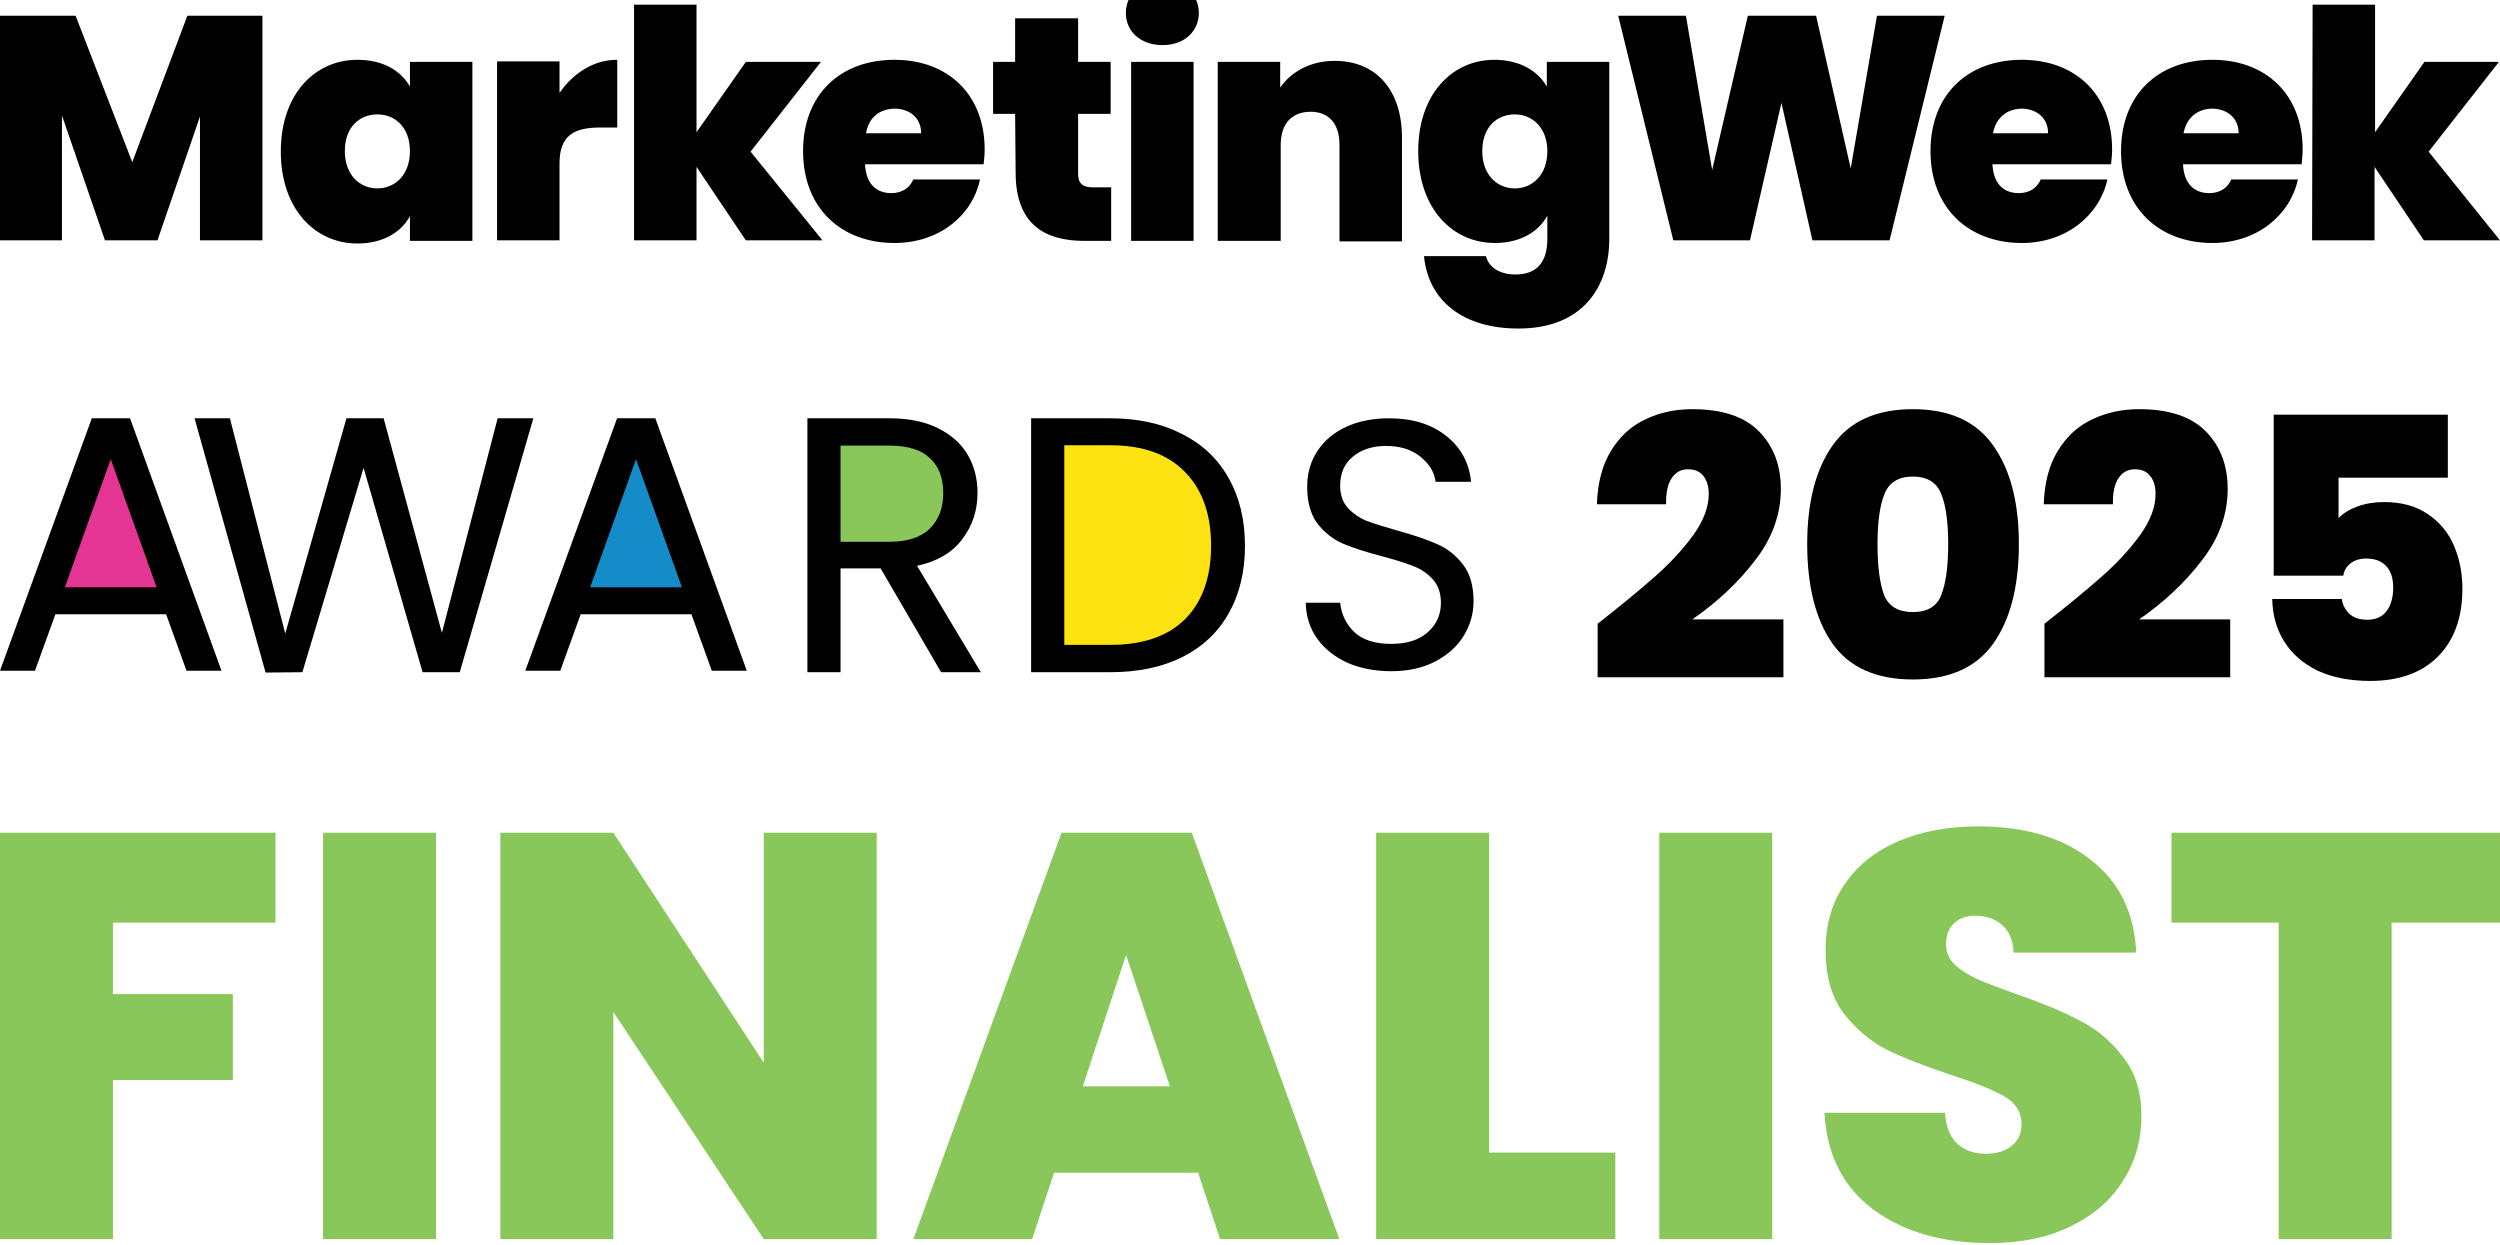 <?xml version="1.0" encoding="UTF-8"?> <svg xmlns="http://www.w3.org/2000/svg" width="257" height="128" viewBox="0 0 257 128" fill="none"><g clip-path="url(#clip0_7_71)"><path d="M0 1.615H7.77L13.597 16.669L19.263 1.615H26.979V24.709H20.558V11.975L16.187 24.709H10.791L6.367 11.867V24.709H0V1.615ZM38.795 11.759C36.961 11.759 35.45 13.054 35.45 15.536C35.45 17.964 36.961 19.367 38.795 19.367C40.576 19.367 42.141 18.018 42.141 15.536C42.141 13.108 40.63 11.759 38.795 11.759ZM36.745 6.147C39.389 6.147 41.224 7.281 42.141 8.899V6.363H48.562V24.763H42.141V22.227C41.224 23.899 39.335 25.033 36.745 25.033C32.375 25.033 28.867 21.471 28.867 15.59C28.867 9.655 32.375 6.147 36.745 6.147ZM57.519 24.709H51.098V6.309H57.519V9.547C58.922 7.55 60.972 6.147 63.454 6.147V13.108H61.673C58.976 13.108 57.519 13.971 57.519 16.777V24.709ZM65.181 0.482H71.602V13.594L76.674 6.363H84.39L77.159 15.59L84.552 24.709H76.674L71.602 17.155V24.709H65.181V0.482Z" fill="black"></path><path d="M89.03 13.702H94.696C94.696 12.029 93.401 11.166 91.944 11.166C90.379 11.22 89.3 12.083 89.03 13.702ZM91.944 24.979C86.494 24.979 82.555 21.418 82.555 15.536C82.555 9.709 86.386 6.148 91.944 6.148C97.393 6.148 101.224 9.655 101.224 15.374C101.224 15.86 101.17 16.399 101.117 16.885H88.922C89.03 19.044 90.217 19.853 91.62 19.853C92.861 19.853 93.562 19.205 93.886 18.45H100.739C99.983 22.119 96.584 24.979 91.944 24.979ZM104.354 11.705H102.088V6.363H104.354V1.885H110.829V6.363H114.174V11.705H110.829V17.856C110.829 18.828 111.261 19.259 112.34 19.259H114.228V24.763H111.476C107.43 24.763 104.408 23.09 104.408 17.748L104.354 11.705ZM116.279 6.363H122.7V24.763H116.279V6.363ZM115.739 1.345C115.739 -0.543 117.196 -2 119.516 -2C121.782 -2 123.239 -0.543 123.239 1.345C123.239 3.18 121.782 4.637 119.516 4.637C117.196 4.637 115.739 3.18 115.739 1.345ZM137.7 14.889C137.7 12.73 136.621 11.489 134.732 11.489C132.79 11.489 131.657 12.73 131.657 14.889V24.763H125.182V6.363H131.603V9.007C132.682 7.443 134.624 6.256 137.214 6.256C141.477 6.256 144.121 9.277 144.121 14.133V24.817H137.7V14.889ZM155.722 11.759C153.887 11.759 152.376 13.054 152.376 15.536C152.376 17.964 153.887 19.367 155.722 19.367C157.502 19.367 159.067 18.018 159.067 15.536C159.067 13.108 157.502 11.759 155.722 11.759ZM153.617 6.148C156.207 6.148 158.096 7.281 159.013 8.899V6.363H165.434V24.547C165.434 29.457 162.736 33.774 156.099 33.774C150.326 33.774 146.819 30.86 146.387 26.328H152.754C153.024 27.461 154.157 28.216 155.776 28.216C157.556 28.216 159.067 27.407 159.067 24.547V22.173C158.15 23.846 156.261 24.979 153.671 24.979C149.301 24.979 145.793 21.418 145.793 15.536C145.793 9.655 149.301 6.148 153.617 6.148ZM166.351 1.615H173.312L176.01 17.479L179.679 1.615H186.693L190.254 17.317L192.952 1.615H199.913L194.247 24.709H186.316L183.132 10.572L179.895 24.709H172.017L166.351 1.615ZM204.877 13.702H210.543C210.543 12.029 209.248 11.166 207.791 11.166C206.28 11.22 205.201 12.083 204.877 13.702ZM207.845 24.979C202.395 24.979 198.456 21.418 198.456 15.536C198.456 9.709 202.287 6.148 207.845 6.148C213.294 6.148 217.125 9.655 217.125 15.374C217.125 15.86 217.071 16.399 217.017 16.885H204.823C204.931 19.044 206.118 19.853 207.521 19.853C208.762 19.853 209.463 19.205 209.787 18.45H216.64C215.83 22.119 212.431 24.979 207.845 24.979ZM224.464 13.702H230.129C230.129 12.029 228.834 11.166 227.377 11.166C225.866 11.22 224.787 12.083 224.464 13.702ZM227.431 24.979C221.982 24.979 218.043 21.418 218.043 15.536C218.043 9.709 221.874 6.148 227.431 6.148C232.881 6.148 236.712 9.655 236.712 15.374C236.712 15.86 236.658 16.399 236.604 16.885H224.41C224.518 19.044 225.705 19.853 227.108 19.853C228.349 19.853 229.05 19.205 229.374 18.45H236.226C235.417 22.119 232.018 24.979 227.431 24.979ZM237.737 0.482H244.158V13.594L249.23 6.363H256.892L249.662 15.59L257 24.709H249.176L244.104 17.155V24.709H237.683L237.737 0.482Z" fill="black"></path><path d="M28.321 85.604V94.847H11.613V102.193H23.936V111.021H11.613V127.374H0V85.604H28.321Z" fill="#89C75A"></path><path d="M44.825 85.604V127.374H33.212V85.604H44.825Z" fill="#89C75A"></path><path d="M90.127 127.374H78.514L63.05 104.03V127.374H51.438V85.604H63.05L78.514 109.244V85.604H90.127V127.374Z" fill="#89C75A"></path><path d="M123.167 120.56H108.355L106.103 127.374H93.898L109.125 85.604H122.515L137.683 127.374H125.419L123.167 120.56ZM120.264 111.673L115.761 98.164L111.317 111.673H120.264Z" fill="#89C75A"></path><path d="M153.081 118.487H166.056V127.374H141.468V85.604H153.081V118.487Z" fill="#89C75A"></path><path d="M182.184 85.604V127.374H170.572V85.604H182.184Z" fill="#89C75A"></path><path d="M204.558 127.789C199.699 127.789 195.71 126.643 192.59 124.352C189.469 122.022 187.79 118.704 187.553 114.399H199.936C200.055 115.86 200.489 116.927 201.24 117.598C201.99 118.269 202.958 118.605 204.143 118.605C205.21 118.605 206.079 118.348 206.75 117.835C207.461 117.282 207.817 116.532 207.817 115.584C207.817 114.359 207.244 113.411 206.098 112.74C204.953 112.068 203.096 111.318 200.529 110.488C197.803 109.58 195.592 108.711 193.893 107.881C192.234 107.012 190.773 105.768 189.509 104.149C188.284 102.49 187.672 100.337 187.672 97.69C187.672 95.004 188.343 92.713 189.686 90.817C191.029 88.882 192.886 87.421 195.256 86.433C197.626 85.446 200.312 84.952 203.314 84.952C208.172 84.952 212.043 86.097 214.926 88.388C217.849 90.64 219.41 93.82 219.607 97.927H206.987C206.948 96.663 206.553 95.715 205.802 95.083C205.091 94.451 204.163 94.135 203.017 94.135C202.148 94.135 201.437 94.392 200.884 94.906C200.331 95.419 200.055 96.15 200.055 97.098C200.055 97.888 200.351 98.579 200.944 99.172C201.576 99.725 202.346 100.218 203.254 100.653C204.163 101.048 205.506 101.561 207.283 102.193C209.93 103.102 212.102 104.01 213.801 104.919C215.539 105.788 217.02 107.032 218.244 108.651C219.508 110.231 220.14 112.246 220.14 114.695C220.14 117.183 219.508 119.415 218.244 121.39C217.02 123.365 215.223 124.925 212.853 126.071C210.522 127.216 207.757 127.789 204.558 127.789Z" fill="#89C75A"></path><path d="M257 85.604V94.847H245.861V127.374H234.248V94.847H223.228V85.604H257Z" fill="#89C75A"></path><path d="M143.021 69C141.343 69 139.836 68.708 138.499 68.125C137.186 67.517 136.153 66.691 135.399 65.645C134.646 64.576 134.257 63.348 134.232 61.962H137.77C137.891 63.153 138.377 64.162 139.228 64.989C140.103 65.791 141.368 66.192 143.021 66.192C144.601 66.192 145.841 65.803 146.74 65.025C147.664 64.223 148.126 63.202 148.126 61.962C148.126 60.99 147.858 60.2 147.324 59.592C146.789 58.984 146.12 58.522 145.318 58.206C144.516 57.89 143.434 57.55 142.073 57.185C140.395 56.748 139.046 56.31 138.025 55.872C137.028 55.435 136.165 54.754 135.436 53.83C134.731 52.882 134.378 51.618 134.378 50.038C134.378 48.652 134.731 47.425 135.436 46.355C136.141 45.285 137.125 44.459 138.39 43.875C139.678 43.292 141.149 43 142.802 43C145.184 43 147.129 43.596 148.636 44.787C150.168 45.978 151.031 47.558 151.225 49.527H147.579C147.457 48.555 146.947 47.704 146.047 46.975C145.148 46.221 143.957 45.844 142.474 45.844C141.088 45.844 139.958 46.209 139.082 46.938C138.207 47.643 137.77 48.64 137.77 49.928C137.77 50.852 138.025 51.606 138.535 52.189C139.07 52.773 139.714 53.222 140.468 53.539C141.246 53.83 142.328 54.171 143.714 54.56C145.391 55.022 146.74 55.483 147.761 55.945C148.782 56.383 149.657 57.076 150.387 58.024C151.116 58.948 151.481 60.212 151.481 61.816C151.481 63.056 151.153 64.223 150.496 65.317C149.84 66.411 148.867 67.298 147.579 67.979C146.29 68.66 144.771 69 143.021 69Z" fill="black"></path><path d="M54.827 43L47.263 69.102H43.443L37.376 48.093L31.085 69.102L27.302 69.139L20 43H23.633L29.325 65.132L35.616 43H39.436L45.428 65.057L51.157 43H54.827Z" fill="black"></path><path d="M11 43L17.062 61.75H4.938L11 43Z" fill="#E43494"></path><path d="M251.637 49.104H240.402V53.261C240.877 52.761 241.526 52.362 242.35 52.062C243.174 51.763 244.085 51.613 245.084 51.613C246.881 51.613 248.379 52.025 249.577 52.849C250.801 53.672 251.699 54.758 252.274 56.107C252.848 57.455 253.135 58.928 253.135 60.526C253.135 63.471 252.299 65.793 250.626 67.491C248.953 69.164 246.631 70 243.66 70C241.588 70 239.791 69.65 238.268 68.951C236.77 68.228 235.621 67.229 234.823 65.956C234.024 64.682 233.612 63.222 233.587 61.574H240.739C240.814 62.148 241.064 62.648 241.488 63.072C241.913 63.496 242.537 63.709 243.361 63.709C244.235 63.709 244.896 63.409 245.346 62.81C245.795 62.211 246.02 61.412 246.02 60.413C246.02 59.44 245.783 58.703 245.308 58.204C244.834 57.679 244.147 57.417 243.249 57.417C242.574 57.417 242.025 57.592 241.601 57.942C241.201 58.266 240.964 58.678 240.889 59.177H233.737V42.625H251.637V49.104Z" fill="black"></path><path d="M210.169 64.121C212.591 62.223 214.575 60.588 216.123 59.215C217.671 57.842 218.969 56.431 220.018 54.983C221.066 53.51 221.591 52.112 221.591 50.789C221.591 49.99 221.403 49.366 221.029 48.916C220.679 48.467 220.155 48.242 219.456 48.242C218.732 48.242 218.17 48.554 217.771 49.179C217.371 49.778 217.184 50.664 217.209 51.837H210.094C210.169 49.615 210.656 47.781 211.554 46.333C212.453 44.859 213.627 43.786 215.075 43.112C216.523 42.413 218.133 42.063 219.905 42.063C222.976 42.063 225.261 42.825 226.759 44.348C228.256 45.871 229.005 47.843 229.005 50.265C229.005 52.861 228.132 55.295 226.384 57.567C224.661 59.839 222.502 61.874 219.905 63.671H229.268V69.626H210.169V64.121Z" fill="black"></path><path d="M185.781 55.919C185.781 51.625 186.655 48.242 188.403 45.771C190.15 43.299 192.897 42.063 196.641 42.063C200.386 42.063 203.132 43.299 204.88 45.771C206.653 48.242 207.539 51.625 207.539 55.919C207.539 60.263 206.665 63.671 204.918 66.143C203.17 68.614 200.411 69.85 196.641 69.85C192.872 69.85 190.113 68.614 188.365 66.143C186.643 63.671 185.781 60.263 185.781 55.919ZM200.274 55.919C200.274 53.672 200.037 51.962 199.562 50.789C199.088 49.59 198.114 48.991 196.641 48.991C195.168 48.991 194.195 49.59 193.72 50.789C193.246 51.962 193.009 53.672 193.009 55.919C193.009 58.216 193.234 59.964 193.683 61.162C194.157 62.336 195.143 62.922 196.641 62.922C198.139 62.922 199.113 62.336 199.562 61.162C200.037 59.964 200.274 58.216 200.274 55.919Z" fill="black"></path><path d="M164.236 64.121C166.657 62.223 168.642 60.588 170.19 59.215C171.738 57.842 173.036 56.431 174.085 54.983C175.133 53.51 175.658 52.112 175.658 50.789C175.658 49.99 175.47 49.366 175.096 48.916C174.746 48.467 174.222 48.242 173.523 48.242C172.799 48.242 172.237 48.554 171.838 49.179C171.438 49.778 171.251 50.664 171.276 51.837H164.161C164.236 49.615 164.723 47.781 165.621 46.333C166.52 44.859 167.694 43.786 169.142 43.112C170.59 42.413 172.2 42.063 173.972 42.063C177.043 42.063 179.328 42.825 180.826 44.348C182.323 45.871 183.072 47.843 183.072 50.265C183.072 52.861 182.199 55.295 180.451 57.567C178.728 59.839 176.569 61.874 173.972 63.671H183.335V69.626H164.236V64.121Z" fill="black"></path><path d="M66 43L72.062 61.75H59.938L66 43Z" fill="#168BC9"></path><path d="M17.077 63.147H5.692L3.595 68.952H0L9.437 43H13.369L22.769 68.952H19.174L17.077 63.147ZM16.103 60.376L11.384 47.194L6.666 60.376H16.103Z" fill="black"></path><path d="M71.077 63.147H59.692L57.595 68.952H54L63.437 43H67.369L76.769 68.952H73.174L71.077 63.147ZM70.103 60.376L65.384 47.194L60.666 60.376H70.103Z" fill="black"></path><path d="M92 45.023C92.165 45.009 92.331 45 92.5 45C95.538 45 98 47.462 98 50.5C98 53.538 95.538 56 92.5 56C92.331 56 92.165 55.99 92 55.976V57H85V45H92V45.023Z" fill="#89C75A"></path><path d="M96.744 69.102L90.527 58.429H86.408V69.102H83V43H91.426C93.398 43 95.058 43.337 96.407 44.011C97.78 44.685 98.803 45.596 99.477 46.745C100.151 47.893 100.488 49.204 100.488 50.677C100.488 52.474 99.964 54.06 98.916 55.433C97.892 56.806 96.344 57.717 94.272 58.167L100.826 69.102H96.744ZM86.408 55.695H91.426C93.273 55.695 94.659 55.246 95.583 54.347C96.507 53.423 96.968 52.2 96.968 50.677C96.968 49.129 96.507 47.931 95.583 47.082C94.684 46.233 93.298 45.809 91.426 45.809H86.408V55.695Z" fill="black"></path><path d="M119 46C122.866 46 126 50.477 126 56C126 61.523 122.866 66 119 66V67H109V45H119V46Z" fill="#FCE210"></path><path d="M114.126 43C116.972 43 119.432 43.537 121.504 44.61C123.601 45.659 125.199 47.169 126.297 49.142C127.421 51.114 127.982 53.436 127.982 56.107C127.982 58.778 127.421 61.1 126.297 63.072C125.199 65.02 123.601 66.518 121.504 67.566C119.432 68.59 116.972 69.102 114.126 69.102H106V43H114.126ZM114.126 66.293C117.497 66.293 120.068 65.407 121.841 63.634C123.613 61.837 124.5 59.328 124.5 56.107C124.5 52.861 123.601 50.327 121.803 48.505C120.031 46.682 117.472 45.771 114.126 45.771H109.408V66.293H114.126Z" fill="black"></path></g><defs><clipPath id="clip0_7_71"><rect width="257" height="128" fill="white"></rect></clipPath></defs></svg> 